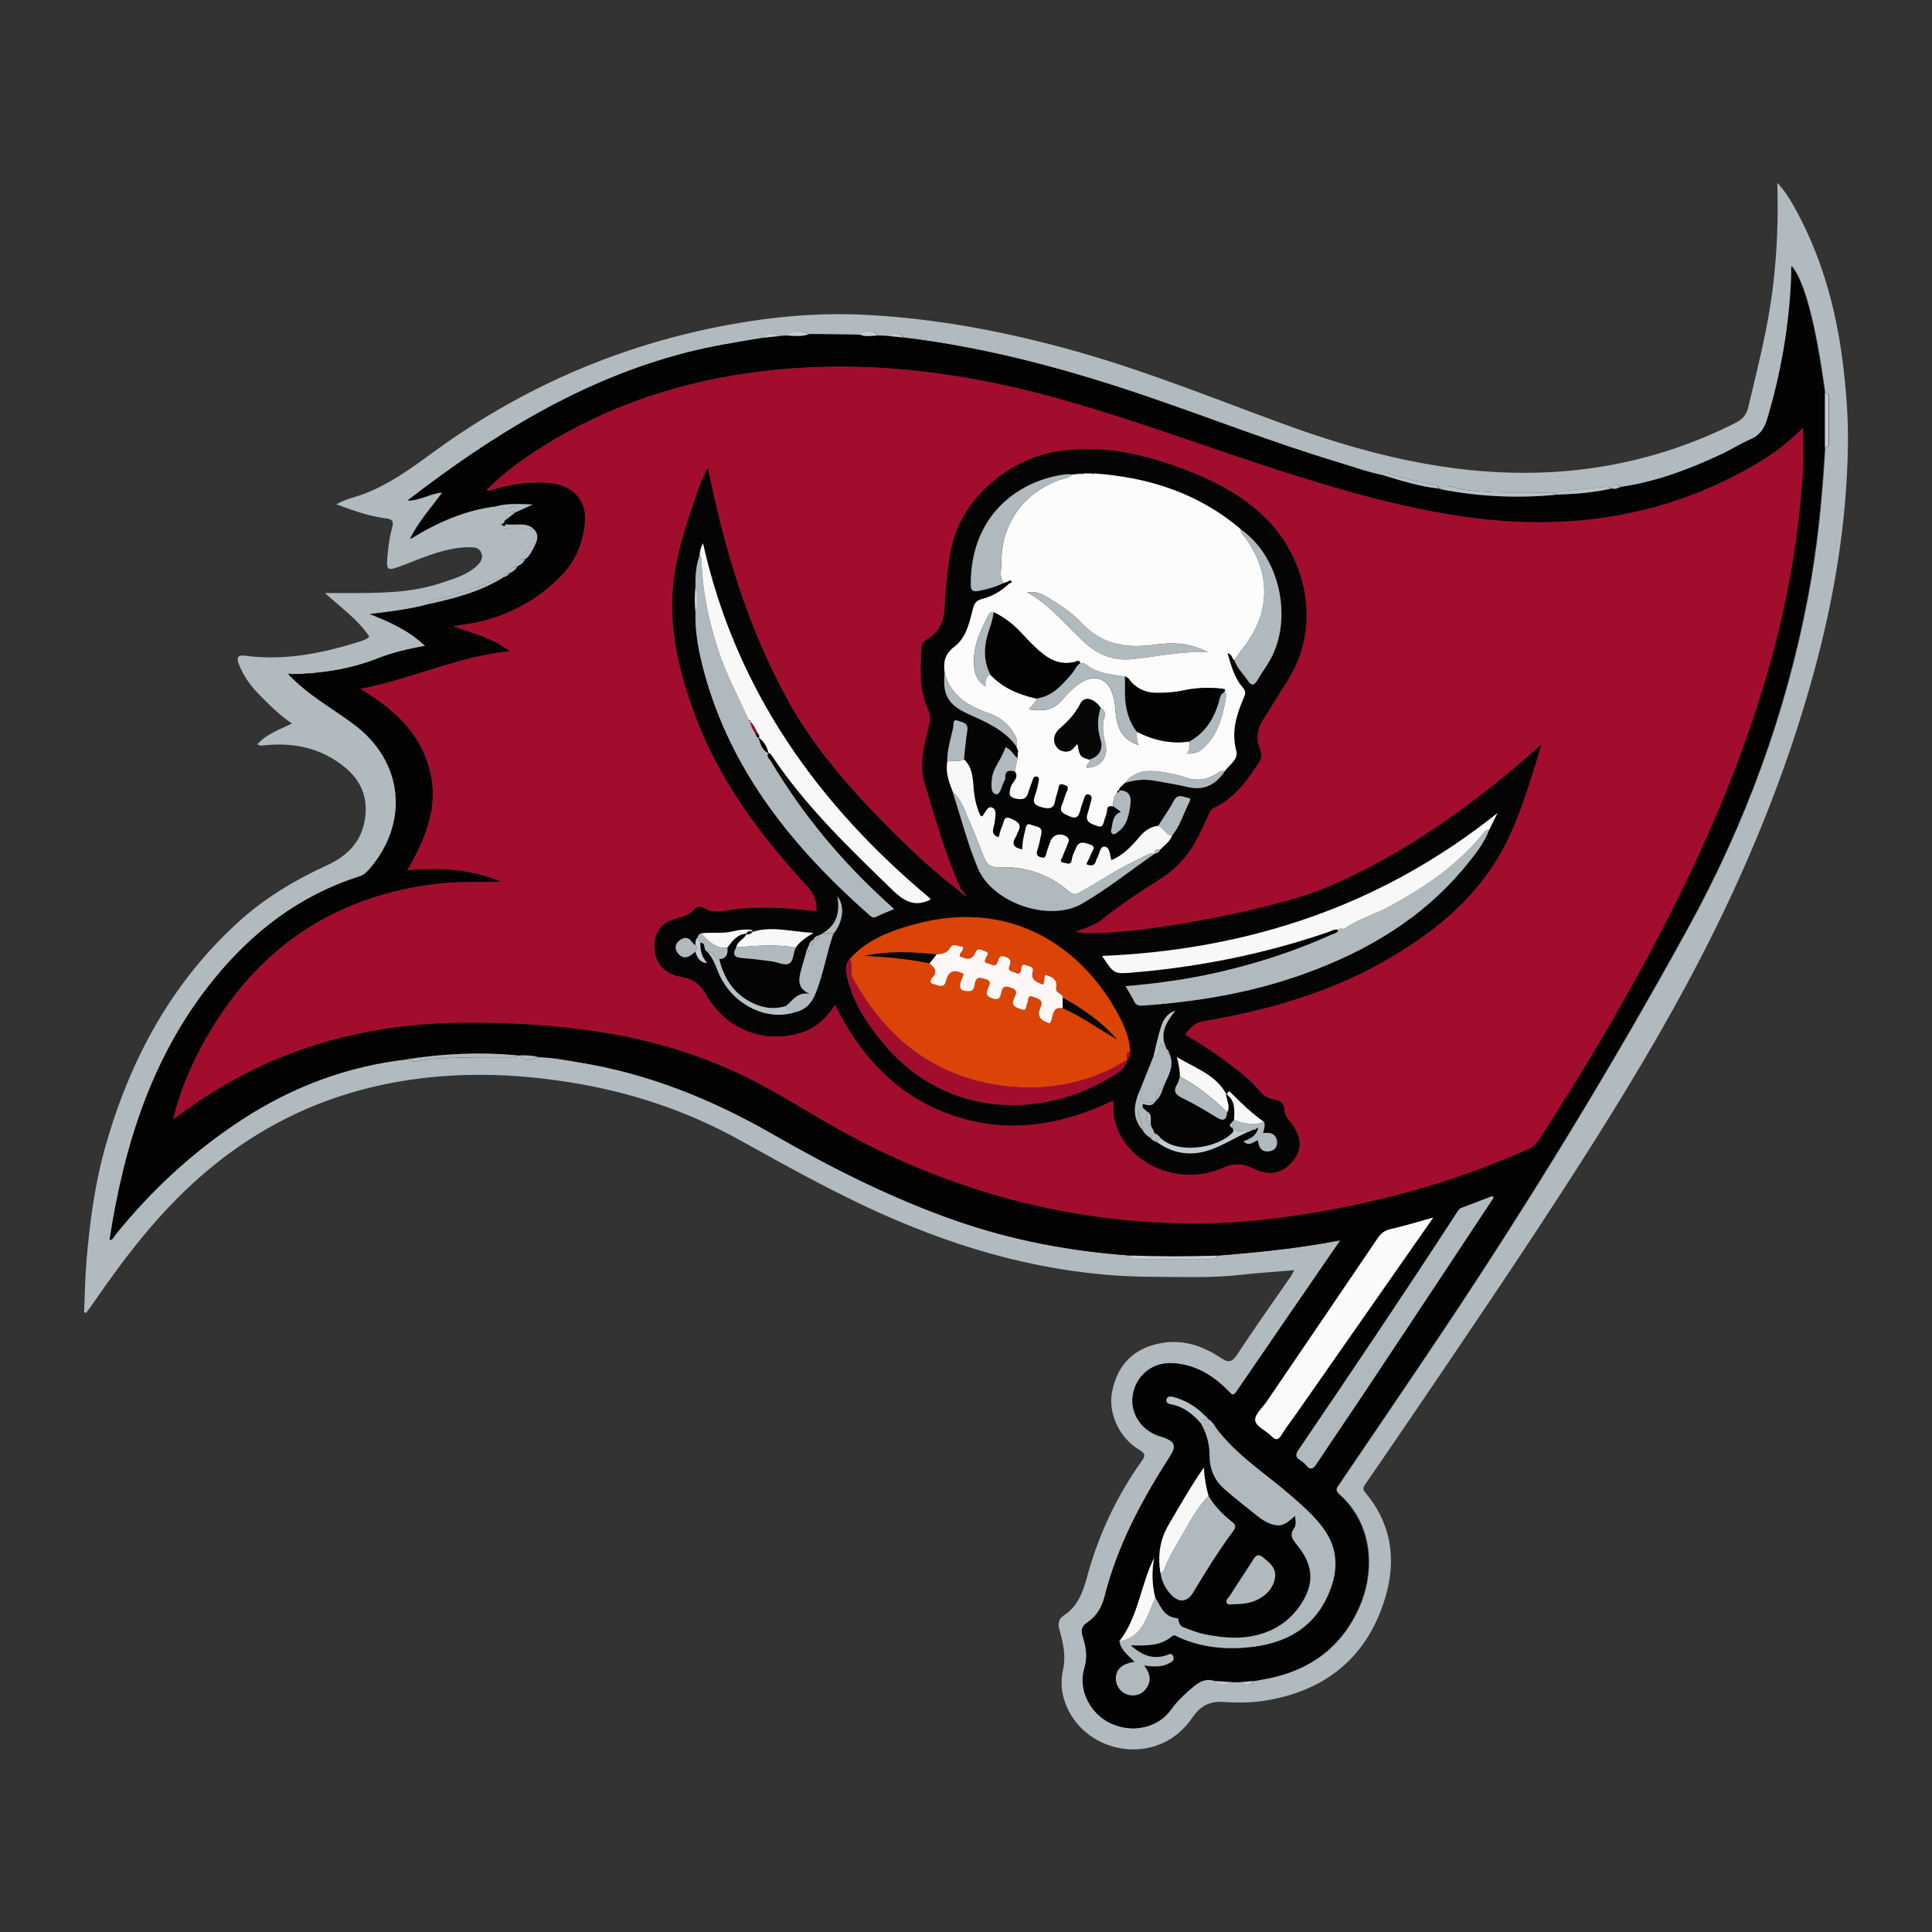 <?xml version="1.0" encoding="UTF-8"?><svg id="Layer_1" xmlns="http://www.w3.org/2000/svg" viewBox="0 0 250 250"><rect x="0" y="0" width="250" height="250" fill="#333333" stroke="none"/><defs><style>.cls-1{fill:#f8f8f8;}.cls-2{fill:#030203;}.cls-3{fill:#050404;}.cls-4{fill:#fcfcfc;}.cls-5{fill:#fafafa;}.cls-6{fill:#fdf7f5;}.cls-7{fill:#a20d2d;}.cls-8{fill:#b7c1c6;}.cls-9{fill:#b1babf;}.cls-10{fill:#b0b9be;}.cls-11{fill:#c3ccd2;}.cls-12{fill:#db4406;}.cls-13{fill:#070707;}</style></defs><path class="cls-9" d="M10.88,169.8c.1-2.17,.12-4.34,.3-6.5,.42-5.08,1.09-10.13,2.49-15.06,3.17-11.11,8.46-20.96,17.06-28.83,3.42-3.13,7.34-5.5,11.56-7.43,2.57-1.18,4.52-3,4.95-6.09,.38-2.76-.55-4.9-2.6-6.59-2.95-2.44-6.41-3.22-10.17-2.88-.35,.03-.73,.16-1.17-.1,1.17-1.34,2.78-1.87,4.48-2.69-1.62-1.1-2.91-2.4-4.19-3.7-1.14-1.15-2.08-2.43-2.67-3.96-.34-.88-.2-1.26,.83-1.12,5.18,.69,10.15-.35,15.05-1.91,.24-.08,.47-.2,.69-.31,.1-.05,.19-.15,.3-.25-1.44-2.17-3.55-3.66-5.74-5.64,1.17,0,1.95,0,2.73,0,4.18,0,8.36,.04,12.39-1.33,1.59-.54,3.24-.98,4.52-2.18,.5-.46,.86-.97,.6-1.67-.28-.73-.94-.75-1.59-.75-2.95,.02-5.59,1.2-8.26,2.22-2.52,.96-2.52,1-2.23-1.76,.11-1,.24-2.02,.53-2.98,.3-1-.17-1.14-.96-1.24-2.1-.27-4.07-.99-6.25-1.79,1.25-.72,2.48-.93,3.62-1.37,3.23-1.24,6.02-3.25,8.77-5.27,11.56-8.48,24.38-14.03,38.47-16.61,5.82-1.07,11.71-1.57,17.63-1.27,9.29,.48,18.38,2.22,27.33,4.75,9.03,2.55,17.71,6.07,26.5,9.29,7.73,2.84,15.61,5.09,23.85,5.99,12.22,1.33,23.86-.5,34.88-6.05,.91-.46,1.41-1.05,1.65-2.04,1.24-5.25,2.6-10.48,3.22-15.84,.5-4.27,.68-8.58,.53-13.19,1,1.07,1.6,2.08,2.18,3.1,3.46,6.2,5.36,12.89,6.26,19.91,.47,3.65,.75,7.3,.7,10.97-.15,10.04-1.79,19.87-4.45,29.54-3.55,12.92-8.61,25.23-14.77,37.1-4.65,8.96-9.88,17.59-15.31,26.1-6.75,10.57-13.79,20.95-20.83,31.32-2.35,3.46-4.7,6.91-7.08,10.35-.27,.4-.4,.63-.03,1.07,3.97,4.73,4.1,10.07,1.96,15.48-2.6,6.59-7.71,10.24-14.65,11.43-1.9,.33-3.8,.34-5.68,.21-1.83-.13-3.04,.62-4.01,2.05-4.04,5.96-12.33,5-15.6-.23-1.16-1.85-1.57-3.92-1.12-5.96,.41-1.85,.02-3.49-.45-5.18-.23-.8-.14-1.41,.56-1.87,1.77-1.16,2.44-2.92,2.98-4.89,1.46-5.42,3.8-10.46,7.07-15.05,.46-.65,.6-.96-.26-1.48-2.66-1.57-4.1-4.8-3.54-7.56,.71-3.53,2.85-5.61,6.28-6.25,2.85-.53,5.37,.32,7.67,1.83,1.02,.68,1.49,.76,2.23-.36,2.24-3.42,4.62-6.76,6.95-10.13,.14-.2,.24-.43,.44-.79-2.47,.21-4.79,.36-7.1,.62-3.71,.41-7.43,.25-11.14,.24-11.52-.03-22.46-2.75-33.01-7.22-7.09-3-13.8-6.75-20.52-10.48-6.82-3.78-14.1-6.2-21.8-7.44-4.47-.72-8.95-1.1-13.48-.98-13.08,.35-24.66,4.49-34.58,13.22-5.33,4.68-9.57,10.2-13.56,15.98-.37,.54-.76,1.06-1.15,1.59-.08-.03-.15-.06-.23-.08Zm55.07-95.63c-.39-.02-.77-.04-.77,.52,0,0,.01,0,.01,0-.25,.03-.53,0-.74,.1-2.57,1.3-5.3,2.09-8.08,2.78-.32,.08-.8,.08-.85,.6-2.38,.67-4.83,.95-7.61,1.29,2.74,1.08,5.08,2.16,7.15,4.11-2.2,.4-4.17,.86-6.05,1.6-3.67,1.45-7.48,2.01-11.39,2.08-.09-.1-.19-.12-.27,0,0,.01,.08,.09,.13,.14,.42,.4,.84,.81,1.28,1.2,2.23,1.96,4.81,3.43,7.17,5.2,6.34,4.77,7.12,12.66,1.92,18.68-.36,.42-.74,.78-1.3,.95-7.75,2.45-13.9,7.2-18.93,13.44-7.91,9.81-11.51,21.35-13.39,33.59,.42-.03,.49-.37,.67-.59,4.69-5.85,10.13-10.87,16.41-14.97,6.54-4.27,13.66-6.94,21.44-7.82,.98,.69,1.96,.02,2.92-.04,3.49-.24,6.98-.21,10.46-.22,.29,0,.6,.03,.81-.24,.09,0,.17,0,.26,.01,.77,.91,1.66,.51,2.54,.22,1.74,.02,3.44,.37,5.15,.65,8.99,1.45,17.27,4.79,25.15,9.31,7.58,4.35,15.37,8.29,23.66,11.18,7.35,2.57,14.91,3.98,22.66,4.53,.1,.54,.53,.45,.9,.45,3.12,0,6.23,0,9.35,0,.36,0,.79,.1,.9-.44,5.24-.42,10.47-.93,15.97-1.99-4.62,6.72-9.05,13.14-13.45,19.59-.45,.65-.66,.32-1.01-.04-1.98-2.02-4.27-3.45-7.17-3.64-2.57-.17-4.66,1.41-5.18,3.89-.49,2.33,.86,4.63,3.24,5.49,.24,.09,.49,.14,.72,.23,1.46,.54,1.66,1.11,.83,2.4-3.64,5.68-6.82,11.57-8.48,18.17-.35,1.4-1.05,2.58-2.27,3.39-.72,.48-.8,1.03-.55,1.83,.4,1.3,.67,2.54,.21,4.03-.86,2.81,.72,5.87,3.3,7.12,2.76,1.35,6.14,.71,7.88-1.73,.85-1.19,1.84-2.07,2.93-2.99,.92-.78,1.71-1.06,2.8-.71,.72,.78,1.5,.51,2.29,.15,.33,0,.66,0,.99,0,.63,.4,1.25,.59,1.78-.15,.58-.11,1.16-.2,1.74-.32,5.47-1.08,9.51-4.03,11.81-9.16,2.08-4.63,1.87-10.77-2.56-14.69-.63-.56-.27-.89,.04-1.35,4.48-6.61,8.98-13.2,13.42-19.84,11.29-16.9,21.88-34.24,31.66-52.05,7.41-13.48,12.68-27.79,15.55-42.95,1.21-6.37,1.83-12.79,2.2-19.25,.37-.06,.46-.3,.46-.63,0-1.94,0-3.88,0-5.82,0-.33-.1-.58-.46-.64-1.21-8.84-2.65-14.41-4.32-16.4,0,.52,.01,.93,0,1.34-.25,6.27-1.3,12.41-3.1,18.43-.36,1.2-.91,2.09-2.11,2.62-1.35,.59-2.61,1.39-3.94,2.01-4.14,1.93-8.39,3.53-12.94,4.19-.43-.37-.81-.5-1.02,.21-.09,0-.17,0-.26,.01-.17-.23-.42-.26-.67-.24-1.85,.17-3.71,.35-5.56,.54-.24,.02-.32,.24-.36,.46l-.5,.03c-.41-.46-.95-.25-1.43-.26-3.62-.06-7.24,.13-10.84-.45-.75-.12-1.68-.78-2.48,.03-.16-.04-.31-.08-.47-.12-.04-.22-.11-.41-.36-.46-2.05-.42-4.12-.79-6.11-1.47-.26-.09-.5-.05-.65,.22-2.03-.4-3.98-1.11-5.95-1.71-8.24-2.48-16.26-5.62-24.4-8.41-10.36-3.55-20.88-6.41-31.79-7.72-.52-.78-1.14-.57-1.78-.18-.5-.02-1.01-.05-1.51-.07-.74-.86-1.53-.6-2.33-.12-2.18-.02-4.35-.05-6.53-.07-.96-.34-1.92-.68-2.8,.19-.34,.02-.67,.04-1.01,.06-.72-.34-1.44-.67-2.03,.21-3.37,.56-6.74,1.08-10.06,1.94-13.52,3.48-25.06,10.66-36.05,19.13,1.61,.02,2.89-.93,4.5-1.04-1.44,1.97-3.02,3.69-4.19,6.02,3.6-2.21,7.13-3.73,11.05-4.22,.65,.45,1.36,.33,2.01,.1,.99-.35,.72,.16,.54,.67h.01c-.74-.08-1.36,.02-1.29,1-.04,.17-.29,.34-.01,.51h.02c-.17-.28-.33-.05-.49,0-.2,.04-.47,.02-.42,.33,.05,.29,.32,.46,.57,.37,1.32-.49,2.66,0,3.98-.08l.03,.03c-.31,.73,.18,1.7-.55,2.25-.62,.47-.62,1.03-.6,1.66h0c-.58-.06-.83,.2-.76,.77-.09,.08-.17,.16-.26,.23-.56-.02-1,.1-1,.79h.01Z"/><path class="cls-2" d="M160.51,217.67c-.33,0-.66,0-.99,0-.76-.05-1.53-.1-2.29-.15-1.08-.34-1.87-.06-2.8,.71-1.09,.92-2.08,1.8-2.93,2.99-1.74,2.44-5.12,3.07-7.88,1.73-2.57-1.26-4.16-4.31-3.3-7.12,.45-1.48,.19-2.72-.21-4.03-.25-.8-.17-1.36,.55-1.83,1.22-.81,1.92-1.99,2.27-3.39,1.66-6.6,4.84-12.49,8.48-18.17,.83-1.29,.63-1.86-.83-2.4-.24-.09-.49-.14-.72-.23-2.38-.85-3.73-3.16-3.24-5.49,.52-2.47,2.62-4.05,5.18-3.89,2.91,.19,5.2,1.61,7.17,3.64,.35,.36,.57,.69,1.01,.04,4.4-6.44,8.83-12.87,13.45-19.59-5.5,1.06-10.73,1.57-15.97,1.99-3.72,.12-7.43,.12-11.15-.01-7.75-.55-15.31-1.96-22.66-4.53-8.29-2.89-16.08-6.83-23.66-11.18-7.87-4.52-16.15-7.87-25.15-9.31-1.71-.28-3.41-.63-5.15-.65-.83-.22-1.68-.26-2.54-.22-.09,0-.17,0-.26-.01-4.76-.45-9.49-.23-14.2,.5-7.78,.88-14.9,3.55-21.44,7.82-6.28,4.1-11.72,9.12-16.41,14.97-.17,.22-.25,.56-.67,.59,1.88-12.24,5.48-23.79,13.39-33.59,5.04-6.24,11.19-10.99,18.93-13.44,.56-.18,.94-.54,1.3-.95,5.2-6.01,4.42-13.9-1.92-18.68-2.36-1.78-4.95-3.24-7.17-5.2-.44-.39-.85-.8-1.28-1.2,.05-.05,.1-.09,.14-.14,3.91-.06,7.72-.63,11.39-2.08,1.88-.74,3.86-1.19,6.05-1.6-2.07-1.95-4.41-3.03-7.15-4.11,2.78-.34,5.23-.62,7.61-1.29,3.37-.75,6.7-1.6,9.67-3.48,0,0-.01,0-.01,0,.32-.08,.57-.26,.77-.52,0,0-.01,0-.01,0,.41-.17,.74-.43,1-.79,.09-.08,.17-.16,.26-.23,.34-.17,.58-.44,.76-.78h0c.47-.32,.75-.79,.99-1.27,.42-.84,1.01-1.71,.15-2.64,0,0-.03-.03-.03-.03-1.09-.96-2.45-.35-3.66-.62-.28-.18-.02-.34,.01-.51,.43-.33,.86-.67,1.29-1,0,0-.01,0-.01,0,.76-.34,1.51-.69,2.27-1.03-1.66-.04-3.26-.18-4.82,.25-3.92,.49-7.45,2.01-11.05,4.22,1.17-2.33,2.75-4.05,4.19-6.02-1.61,.11-2.89,1.05-4.5,1.04,10.99-8.47,22.54-15.65,36.05-19.13,3.31-.85,6.69-1.38,10.06-1.94,.68-.07,1.36-.14,2.03-.21,.34-.02,.67-.04,1.01-.06,.94,.04,1.88,.16,2.8-.19,2.18,.02,4.35,.05,6.53,.07,.76,.33,1.55,.12,2.33,.12,.5,.02,1.01,.05,1.51,.07,.59,.06,1.19,.12,1.78,.18,10.9,1.31,21.43,4.17,31.79,7.72,8.14,2.79,16.15,5.93,24.4,8.41,1.98,.59,3.92,1.31,5.95,1.71,2.34,.72,4.67,1.43,7.12,1.72,.16,.04,.31,.08,.47,.12,4.89,.93,9.81,1.15,14.76,.68l.5-.03c2.22-.08,4.42-.27,6.59-.76,.09,0,.17,0,.26-.01,.38,.12,.68-.12,1.02-.21,4.55-.66,8.81-2.26,12.94-4.19,1.34-.62,2.59-1.42,3.94-2.01,1.2-.53,1.75-1.42,2.11-2.62,1.8-6.02,2.85-12.15,3.1-18.43,.02-.41,0-.82,0-1.34,1.67,1.99,3.12,7.56,4.32,16.4,0,2.36,0,4.73,0,7.09-.37,6.46-.99,12.89-2.2,19.25-2.87,15.15-8.14,29.46-15.55,42.95-9.79,17.81-20.38,35.15-31.66,52.05-4.43,6.64-8.94,13.23-13.42,19.84-.31,.46-.67,.79-.04,1.35,4.43,3.92,4.64,10.06,2.56,14.69-2.3,5.13-6.34,8.09-11.81,9.16-.58,.11-1.16,.21-1.74,.32-.59,.05-1.19,.1-1.78,.15Zm-4.17-34.06l-.02-.02c-.39-.37-.76-.76-1.18-1.11-.99-.81-2.1-1.39-3.35-1.72-.36-.1-.74-.08-.85,.31-.11,.41,.24,.59,.6,.65,1.61,.29,2.8,1.26,3.84,2.44,.75,1.3,1.14,2.68,1.14,4.21,0,1.66,.6,3.16,1.87,4.28,1.36,1.2,2.79,2.32,4.21,3.45,.73,.58,1.52,1.09,2.46,1.26,1.05,.18,1.76-.53,2.51-1.2,.1,.63,.18,1.19-.11,1.6-.62,.88-.23,1.44,.35,2.14,2.04,2.46,2.28,4.73,.83,7.22-1.22,2.09-2.99,3.52-5.29,4.27-2.45,.79-4.91,.6-7.38,.11-1-.2-1.93-.59-2.88-.94-.64-.24-.55-1.13-.73-1.15-1.74-.13-2.18-1.54-2.88-2.71-.42-1.69-.44-3.39-.13-5.12-1.77,3.51-2.02,7.61-4.5,10.79,.2,1.18,1.16,1.85,1.97,2.69-1.62,.21-2.44,.98-2.43,2.19,0,1.08,.87,2.03,1.95,2.13,.87,.08,1.57-.26,2.05-.99,.58-.89,.42-1.76-.15-2.59,.07-.07,.13-.13,.2-.2,.97,.06,1.95,.15,2.85-.35,.32-.18,.73-.32,.56-.84-.19-.6-.57-.29-.9-.19-1.74,.56-3.17,0-4.61-1.3,2.02,.04,3.84,.11,5.34-1.17,.32-.27,.54-.02,.8,.1,3.14,1.43,6.45,1.68,9.8,1.25,4.82-.62,8.37-3.02,10.02-7.76,.91-2.62,.7-5.15-.97-7.47-1.22-1.7-2.78-3.04-4.35-4.4-3.27-2.84-7-5.18-9.63-8.72-.25-.45-.57-.83-.99-1.13Zm-6.18,19.88c.15,1.12,.63,2.1,1.41,2.9,1.02,1.05,2.07,.91,2.81-.32,1.63-2.71,3.29-5.4,5.18-7.94,.39-.53,.36-.81-.14-1.2-1.2-.94-2.26-2.02-3.04-3.35-.34-1.19-.54-2.41-.61-3.69-1.67,2.41-3.1,4.92-4.56,7.41-1.16,1.98-1.4,4.01-1.07,6.19ZM22.56,144.68c.08-.04,.16-.06,.23-.11,11.02-8.41,23.58-12.18,37.33-12.26,5.19-.03,10.37,.24,15.52,.92,7.9,1.04,15.44,3.21,22.51,6.94,4.45,2.35,8.64,5.13,13.12,7.44,13.61,7,28.04,10.67,43.35,10.69,4.22,0,8.43-.37,12.61-.97,10.55-1.51,20.73-4.3,30.49-8.63,.61-.27,1.03-.65,1.39-1.21,5.34-8.23,10.38-16.63,14.96-25.3,6.41-12.14,11.86-24.66,15.41-37.95,2.03-7.6,3.29-15.34,3.8-23.19,.12-1.86,.02-3.73,.02-5.67-1.56,1.49-3.19,2.89-5.02,4.02-11.91,7.36-24.87,9.42-38.58,7.49-8.05-1.13-15.85-3.36-23.57-5.83-9.53-3.05-18.91-6.58-28.54-9.31-12.67-3.6-25.52-5.28-38.69-3.75-10.43,1.21-20.19,4.37-29.09,10.03-2.44,1.55-4.76,3.28-6.84,5.36,.35,.19,.57,.01,.8-.06,2.41-.69,4.87-1.08,7.38-.84,2.91,.27,4.75,2.18,4.55,4.89-.19,2.69-1.16,5.15-3.04,7.08-2.35,2.42-5.15,4.22-8.36,5.34-1.84,.64-3.74,.97-5.67,1.22,2.53,.9,5.14,1.53,7.33,3.24-6.67,.65-12.69,3.6-19.33,4.87,4.28,2.57,7.66,5.57,8.94,10.36,1.28,4.8-.47,8.98-2.87,13.1,4.32-.4,8.33-.11,12.17,1.51-2.91,.05-5.8-.07-8.69,.3-11.93,1.53-21.3,7.21-27.9,17.3-2.6,3.97-4.63,8.24-5.82,12.87-.02,.07-.05,.14-.07,.2,.06-.03,.11-.07,.17-.1Zm162.91,12.87c-2.03,.56-3.75,1.09-5.51,1.49-.77,.18-1.25,.54-1.68,1.17-4.78,7.06-9.58,14.1-14.37,21.15-.54,.8-1.55,1.64-1.49,2.4,.07,.86,1.39,1.33,2.08,2.05,.53,.55,.87,.61,1.32-.12,.59-.97,1.3-1.87,1.95-2.8,5.85-8.37,11.69-16.74,17.7-25.34Zm7.81-2.58l-.16-.21c-1.33,.51-2.65,1.02-3.98,1.52-.35,.13-.5,.44-.68,.71-6.68,10.3-13.54,20.48-20.44,30.63-.41,.6-.36,.93,.21,1.3,.28,.18,.56,.4,.77,.65,.57,.69,.92,.53,1.38-.16,2.25-3.41,4.57-6.79,6.84-10.2,5.36-8.08,10.71-16.17,16.07-24.25Zm-33.52,52.61c1.06,0,2.02-.14,2.9-.56,1.24-.6,2.14-1.56,2.33-2.94,.16-1.19-.74-1.88-1.57-2.56-.5-.41-.84-.37-1.19,.2-1.01,1.6-2.07,3.16-3.08,4.76-.19,.3-.64,.62-.38,.98,.22,.3,.7,.09,.99,.12Z"/><path class="cls-8" d="M201.37,64.02c-4.95,.47-9.87,.26-14.76-.68,.8-.81,1.73-.15,2.48-.03,3.61,.58,7.23,.38,10.84,.45,.48,0,1.02-.2,1.43,.26Z"/><path class="cls-10" d="M52.73,137.06c4.71-.73,9.44-.95,14.2-.5-.22,.27-.52,.24-.81,.24-3.49,.01-6.98-.02-10.46,.22-.96,.07-1.95,.74-2.92,.04Z"/><path class="cls-10" d="M65.18,74.68c-2.96,1.88-6.3,2.73-9.67,3.48,.05-.53,.53-.52,.85-.6,2.78-.68,5.51-1.48,8.08-2.78,.21-.11,.49-.07,.74-.1Z"/><path class="cls-11" d="M146.33,162.47c3.72,.14,7.43,.13,11.15,.01-.11,.54-.54,.44-.9,.44-3.12,0-6.23,0-9.35,0-.37,0-.79,.09-.9-.45Z"/><path class="cls-11" d="M236.15,57.91c0-2.36,0-4.73,0-7.09,.37,.06,.46,.3,.46,.64,0,1.94,0,3.88,0,5.82,0,.33-.1,.58-.46,.63Z"/><path class="cls-8" d="M186.14,63.22c-2.44-.29-4.78-1-7.12-1.72,.15-.27,.39-.31,.65-.22,1.99,.68,4.05,1.06,6.11,1.47,.25,.05,.32,.24,.36,.46Z"/><path class="cls-8" d="M208.46,63.23c-2.17,.49-4.37,.68-6.59,.76,.04-.22,.12-.43,.36-.46,1.85-.19,3.71-.37,5.56-.54,.25-.02,.5,.01,.67,.24Z"/><path class="cls-10" d="M64.14,65.53c1.55-.43,3.16-.3,4.82-.25-.76,.34-1.51,.69-2.27,1.03,.18-.51,.45-1.02-.54-.67-.65,.23-1.36,.35-2.01-.1Z"/><path class="cls-10" d="M65.4,67.82c1.21,.27,2.57-.35,3.66,.62-1.32,.09-2.66-.41-3.98,.08-.24,.09-.51-.08-.57-.37-.05-.31,.22-.29,.42-.33,.03,.2,.17,.24,.34,.22,.13-.02,.2-.09,.14-.23h-.02Z"/><path class="cls-10" d="M69.09,68.47c.86,.93,.27,1.8-.15,2.64-.24,.48-.53,.95-.99,1.27-.02-.63-.02-1.19,.6-1.66,.72-.55,.24-1.52,.55-2.25Z"/><path class="cls-10" d="M67.18,136.57c.86-.03,1.7,0,2.54,.22-.88,.28-1.77,.69-2.54-.22Z"/><path class="cls-11" d="M104.73,43.23c-.91,.35-1.86,.23-2.8,.19,.88-.87,1.84-.53,2.8-.19Z"/><path class="cls-11" d="M113.6,43.42c-.78,0-1.57,.21-2.33-.12,.8-.48,1.6-.74,2.33,.12Z"/><path class="cls-11" d="M157.24,217.53c.76,.05,1.53,.1,2.29,.15-.79,.36-1.57,.63-2.29-.15Z"/><path class="cls-11" d="M100.93,43.48c-.68,.07-1.36,.14-2.03,.21,.59-.89,1.31-.55,2.03-.21Z"/><path class="cls-11" d="M160.51,217.67c.59-.05,1.19-.1,1.78-.15-.54,.74-1.15,.55-1.78,.15Z"/><path class="cls-11" d="M116.89,43.67c-.59-.06-1.19-.12-1.78-.18,.64-.39,1.26-.6,1.78,.18Z"/><path class="cls-10" d="M66.7,66.3c-.43,.33-.86,.67-1.29,1-.07-.98,.55-1.07,1.29-1Z"/><path class="cls-8" d="M209.74,63.01c-.34,.08-.64,.33-1.02,.21,.21-.7,.59-.58,1.02-.21Z"/><path class="cls-10" d="M66.93,73.39c-.26,.35-.59,.62-1,.79,0-.68,.44-.81,1-.79Z"/><path class="cls-10" d="M67.95,72.38c-.18,.33-.42,.6-.76,.78-.07-.57,.18-.84,.76-.78Z"/><path class="cls-10" d="M65.94,74.17c-.2,.26-.45,.44-.77,.52,0-.55,.38-.54,.77-.52Z"/><path class="cls-2" d="M65.41,67.8c.06,.14-.02,.21-.14,.23-.17,.03-.31-.02-.34-.22,.16-.05,.32-.29,.49-.01Z"/><path class="cls-2" d="M37.47,87.37s-.14-.13-.13-.14c.09-.12,.18-.09,.27,0-.05,.05-.09,.09-.14,.14Z"/><path class="cls-7" d="M22.46,144.58c1.19-4.63,3.23-8.89,5.83-12.86,6.6-10.09,15.97-15.77,27.9-17.3,2.89-.37,5.79-.25,8.69-.3-3.84-1.63-7.86-1.91-12.17-1.51,2.4-4.12,4.15-8.3,2.87-13.1-1.28-4.79-4.66-7.79-8.94-10.36,6.65-1.27,12.67-4.22,19.33-4.87-2.19-1.71-4.8-2.34-7.33-3.24,1.94-.25,3.83-.58,5.67-1.22,3.22-1.12,6.01-2.92,8.36-5.34,1.88-1.94,2.85-4.4,3.04-7.08,.19-2.71-1.65-4.62-4.55-4.89-2.52-.24-4.97,.15-7.38,.84-.23,.07-.45,.25-.8,.06,2.07-2.08,4.4-3.81,6.84-5.36,8.89-5.66,18.66-8.81,29.09-10.03,13.16-1.53,26.02,.16,38.69,3.75,9.63,2.73,19.01,6.26,28.54,9.31,7.73,2.47,15.52,4.7,23.57,5.83,13.71,1.92,26.67-.14,38.58-7.49,1.83-1.13,3.46-2.53,5.02-4.02,0,1.94,.1,3.81-.02,5.67-.51,7.85-1.77,15.59-3.8,23.19-3.55,13.29-9.01,25.82-15.41,37.95-4.58,8.67-9.62,17.08-14.96,25.3-.36,.56-.78,.94-1.39,1.21-9.75,4.33-19.94,7.12-30.49,8.63-4.18,.6-8.39,.98-12.61,.97-15.31-.02-29.74-3.69-43.35-10.69-4.48-2.3-8.67-5.09-13.12-7.44-7.07-3.74-14.6-5.9-22.51-6.94-5.16-.68-10.33-.95-15.52-.92-13.75,.08-26.31,3.85-37.33,12.26-.06,.05-.15,.07-.23,.11-.03-.04-.07-.07-.1-.1Zm101.7-29.24c-2.87-2.17-5.52-4.59-8.07-7.11-5.52-5.45-10.7-11.16-14.42-18.05-4.48-8.28-7.35-17.13-9.38-26.27-.25-1.1-.48-2.21-.72-3.32-.59,1.01-.96,1.99-1.31,2.98-1.51,4.31-2.99,8.63-3.25,13.23-.32,5.6,1.1,10.91,3.04,16.07,3.16,8.4,8.51,15.42,14.51,21.96,.89,.97,1.09,1.92,1.1,3.09-4.01-.44-7.92-.74-11.82-.06-.97,.17-1.86,.16-2.7-.29-.53-.29-.96-.33-1.34,.12-.61,.73-1.45,.92-2.31,1.16-2.02,.56-2.94,1.92-2.8,3.94,.13,1.93,1.38,3.29,3.33,3.58,1.46,.22,2.54,.93,3.27,2.23,2.51,4.44,7.12,6.39,11.97,5.14,2.07-.54,3.53-1.86,4.77-3.71,3.36,6.71,8.09,11.84,15.18,14.28,7.14,2.46,14.06,1.34,20.81-1.91,.12,.95,0,1.83,.23,2.69,1.54,5.59,8.37,8.53,14.01,6,1.32-.6,2.59-.56,3.87,.09,2,1.03,3.74,.72,5.11-.92,1.26-1.51,1.2-3.13-.21-4.95-.36-.47-.81-.87-.84-1.52-.05-.92-.43-1.4-1.45-1.53-.78-.09-1.43-.68-1.97-1.31-.71-.84-1.53-1.57-2.4-2.25-2.06-1.62-4.18-3.15-6.46-4.45-.26-.15-.76-.27-.36-.7,.56-.59,1-1.21,1.99-1.38,8.07-1.39,15.93-3.53,23.12-7.56,5.83-3.27,11.13-7.25,14.78-13.02,2.41-3.82,3.77-8.1,5.12-12.37,.27-.85,.52-1.71,.86-2.85-8.56,7.6-17.48,14.09-27.78,18.47-7.55,3.21-28.17,6.82-32.57,5.72,1.34-.45,2.59-.85,3.62-1.67,2.28-1.83,4.7-3.46,7.17-4.99,2.47-1.52,4.24-3.58,5.42-6.19,.35-.77,.75-1.52,1.08-2.29,.17-.41,.36-.72,.78-.93,2.62-1.28,4.25-3.53,5.76-5.9,.33-.53,.37-.97,.14-1.52-.58-1.38-.46-2.7,.38-3.97,1.02-1.56,1.95-3.16,2.97-4.72,4.91-7.51,2.37-16.34-2.58-21.26-3.06-3.04-6.81-4.97-10.8-6.46-5.28-1.97-10.72-3.18-16.38-2.22-5.7,.96-12.6,5.82-13.75,13.52-.32,2.17-.55,4.36-.65,6.55-.09,1.81-.65,3.3-2.29,4.24-.39,.22-.68,.5-.71,.98-.16,2.71-.35,5.43,.82,7.98,.35,.76,.34,1.4,.15,2.18-.56,2.39-1.34,4.87-.62,7.25,1.43,4.71,2.72,9.49,4.79,13.98-.08,.07-.16,.15-.24,.22Z"/><path class="cls-10" d="M148.24,215.79c.58,.83,.73,1.7,.15,2.59-.48,.73-1.18,1.07-2.05,.99-1.09-.1-1.94-1.06-1.95-2.13-.01-1.21,.81-1.98,2.43-2.19-.81-.84-1.76-1.5-1.97-2.69,1.81-.27,2.85-1.44,3.53-3.02,.38-.88,.73-1.77,1.1-2.65,.7,1.17,1.14,2.58,2.88,2.71,.18,.01,.1,.91,.73,1.15,.95,.36,1.88,.75,2.88,.94,2.47,.49,4.93,.68,7.38-.11,2.3-.75,4.07-2.18,5.29-4.27,1.45-2.49,1.21-4.76-.83-7.22-.58-.7-.97-1.26-.35-2.14,.29-.41,.21-.97,.11-1.6-.75,.67-1.45,1.38-2.51,1.2-.94-.16-1.73-.68-2.46-1.26-1.42-1.13-2.84-2.25-4.21-3.45-1.27-1.12-1.88-2.62-1.87-4.28,0-1.53-.39-2.91-1.14-4.21-.02-.73,.61-.4,.93-.57,0,0,.02,.02,.02,.02-.17,.82,.33,1.05,.99,1.13,2.63,3.55,6.36,5.88,9.63,8.72,1.57,1.36,3.13,2.7,4.35,4.4,1.67,2.32,1.88,4.85,.97,7.47-1.64,4.74-5.19,7.14-10.02,7.76-3.35,.43-6.66,.18-9.8-1.25-.25-.12-.48-.37-.8-.1-1.5,1.28-3.32,1.21-5.34,1.17,1.44,1.31,2.86,1.86,4.61,1.3,.33-.11,.71-.42,.9,.19,.16,.52-.24,.66-.56,.84-.9,.5-1.87,.41-2.85,.35-.1-.02-.21-.05-.31-.07,.04,.09,.07,.18,.11,.27Z"/><path class="cls-5" d="M185.47,157.55c-6,8.6-11.85,16.97-17.7,25.34-.65,.93-1.36,1.83-1.95,2.8-.44,.73-.79,.67-1.32,.12-.69-.72-2.01-1.19-2.08-2.05-.06-.75,.95-1.6,1.49-2.4,4.79-7.05,9.6-14.09,14.37-21.15,.43-.64,.91-1,1.68-1.17,1.76-.4,3.49-.93,5.51-1.49Z"/><path class="cls-10" d="M193.28,154.97c-5.35,8.09-10.7,16.18-16.07,24.25-2.26,3.41-4.58,6.78-6.84,10.2-.46,.69-.81,.86-1.38,.16-.21-.26-.49-.47-.77-.65-.57-.37-.62-.7-.21-1.3,6.9-10.15,13.76-20.33,20.44-30.63,.18-.28,.33-.58,.68-.71,1.33-.5,2.65-1.01,3.98-1.52l.16,.21Z"/><path class="cls-10" d="M156.39,193.58c.78,1.33,1.84,2.41,3.04,3.35,.5,.39,.53,.67,.14,1.2-1.89,2.54-3.55,5.23-5.18,7.94-.74,1.23-1.79,1.37-2.81,.32-.78-.8-1.26-1.78-1.41-2.9,.23,0,.38-.11,.47-.34,.56-1.46,1.33-2.82,2.14-4.16,1.12-1.86,2.04-3.87,3.63-5.42Z"/><path class="cls-1" d="M156.39,193.58c-1.59,1.55-2.51,3.56-3.63,5.42-.8,1.33-1.58,2.69-2.14,4.16-.09,.23-.23,.33-.47,.34-.33-2.18-.1-4.21,1.07-6.19,1.46-2.49,2.88-5,4.56-7.41,.06,1.28,.27,2.5,.61,3.69Z"/><path class="cls-10" d="M159.76,207.58c-.29-.03-.77,.18-.99-.12-.26-.36,.19-.68,.38-.98,1.01-1.6,2.07-3.16,3.08-4.76,.36-.57,.69-.61,1.19-.2,.83,.67,1.73,1.36,1.57,2.56-.19,1.38-1.09,2.35-2.33,2.94-.88,.42-1.85,.55-2.9,.56Z"/><path class="cls-1" d="M149.48,206.7c-.36,.88-.71,1.77-1.1,2.65-.69,1.57-1.73,2.75-3.53,3.02,2.48-3.18,2.73-7.28,4.5-10.79-.32,1.73-.29,3.43,.13,5.12Z"/><path class="cls-8" d="M156.32,183.59c-.32,.18-.95-.16-.93,.57-1.05-1.18-2.23-2.15-3.84-2.44-.36-.06-.71-.24-.6-.65,.11-.39,.48-.4,.85-.31,1.24,.33,2.36,.91,3.35,1.72,.42,.34,.79,.74,1.18,1.11Z"/><path class="cls-8" d="M157.33,184.74c-.66-.08-1.16-.31-.99-1.13,.42,.3,.74,.68,.99,1.13Z"/><path class="cls-7" d="M22.56,144.68c-.06,.03-.11,.07-.17,.1,.02-.07,.05-.14,.07-.2,.03,.03,.07,.07,.1,.1Z"/><path class="cls-3" d="M124.4,115.12c-2.07-4.5-3.37-9.27-4.79-13.98-.72-2.38,.05-4.86,.62-7.25,.18-.77,.19-1.42-.15-2.18-1.16-2.55-.97-5.27-.82-7.98,.03-.48,.32-.75,.71-.98,1.63-.94,2.2-2.43,2.29-4.24,.1-2.19,.33-4.37,.65-6.55,1.15-7.7,8.04-12.56,13.75-13.52,5.66-.96,11.1,.25,16.38,2.22,3.98,1.49,7.74,3.42,10.8,6.46,4.95,4.92,7.49,13.75,2.58,21.26-1.02,1.56-1.95,3.16-2.97,4.72-.83,1.27-.95,2.59-.38,3.97,.23,.56,.2,1-.14,1.52-1.51,2.38-3.14,4.63-5.76,5.9-.42,.21-.61,.52-.78,.93-.33,.78-.73,1.52-1.08,2.29-1.19,2.61-2.96,4.67-5.42,6.19-2.48,1.53-4.89,3.17-7.17,4.99-1.03,.83-2.28,1.22-3.62,1.67,4.4,1.1,25.02-2.51,32.57-5.72,10.3-4.38,19.22-10.87,27.78-18.47-.34,1.14-.59,2-.86,2.85-1.35,4.27-2.71,8.55-5.12,12.37-3.65,5.77-8.95,9.75-14.78,13.02-7.19,4.03-15.05,6.17-23.12,7.56-.99,.17-1.43,.79-1.99,1.38-.41,.43,.1,.56,.36,.7,2.28,1.3,4.4,2.84,6.46,4.45,.87,.68,1.69,1.41,2.4,2.25,.53,.63,1.18,1.21,1.97,1.31,1.02,.12,1.4,.6,1.45,1.53,.03,.64,.48,1.05,.84,1.52,1.41,1.82,1.47,3.44,.21,4.95-1.37,1.64-3.11,1.95-5.11,.92-1.27-.65-2.54-.68-3.87-.09-5.65,2.54-12.47-.4-14.01-6-.24-.86-.11-1.74-.23-2.69-6.75,3.24-13.67,4.36-20.81,1.91-7.09-2.44-11.82-7.57-15.18-14.28-1.24,1.85-2.7,3.17-4.77,3.71-4.85,1.25-9.46-.7-11.97-5.14-.73-1.3-1.81-2.01-3.27-2.23-1.95-.29-3.2-1.65-3.33-3.58-.14-2.03,.78-3.39,2.8-3.94,.86-.24,1.7-.43,2.31-1.16,.38-.45,.81-.41,1.34-.12,.84,.45,1.73,.46,2.7,.29,3.9-.68,7.81-.38,11.82,.06-.01-1.17-.21-2.12-1.1-3.09-6-6.55-11.35-13.56-14.51-21.96-1.94-5.16-3.36-10.47-3.04-16.07,.27-4.61,1.75-8.93,3.25-13.23,.35-.99,.72-1.97,1.31-2.98,.24,1.11,.47,2.21,.72,3.32,2.03,9.15,4.91,17.99,9.38,26.27,3.72,6.89,8.91,12.6,14.42,18.05,2.55,2.52,5.21,4.94,8.07,7.11,.09,.08,.19,.15,.28,.23,.09,.07,.19,.15,.28,.23,.06,.05,.15,.16,.17,.15,.18-.11,.05-.19-.05-.27-.07-.1-.15-.19-.22-.29-.07-.09-.15-.18-.22-.27Zm-19.17,6.46h0c-.29,.17-.49,.41-.57,.74-.08,.17-.16,.34-.23,.51-.05,.17-.1,.35-.16,.52-.2,.69-.4,1.37-.59,2.06-.34,1.24-.6,2.46,1.11,3.2-1.59-.34-2.21,.87-3.12,1.57-1.29,.4-2.57,.32-3.81-.19-2.67-1.08-4.13-3.15-4.79-5.88,.94-.08,1.15-.68,1.05-1.49,.64-.87,1.27-1.77,2.51-1.82-.28,.73-1.22,.95-1.36,1.78-.5,.85-.33,1.3,.73,1.38,1.3,.09,2.59,.26,3.88,.43,.74,.1,1.62,.57,2.18,.31,.66-.3,.56-1.4,.91-2.1,.52-.73,1.23-1.27,2.3-1.89-2.87-.14-5.37-.93-7.91-.13-.1-.13-.07-.22,.09-.27h-.07s.06,.04,.06,.04c-.93-.19-1.85-.03-2.74,.18-1.34,.31-2.69,.02-4.03,.25-.24,.09-.36,.28-.39,.53-.34,.26-.27,.64-.3,1-.15-.14-.33-.26-.44-.43-.47-.71-1.06-.62-1.61-.19-.53,.41-.66,.99-.26,1.57,.41,.59,.97,.79,1.64,.4,.24-.14,.46-.35,.68-.52,.23,.74,.54,1.4,1.53,1.47-.71-.76-.92-1.66-.89-2.63,.8-.03,.33,.91,.85,1.1,.97,.97,1.23,2.33,1.85,3.49,1.94,3.66,6.12,5.55,9.63,4.37,1.25-.3,2.04-1.12,2.52-2.27,1.07-2.53,1.47-5.27,2.36-7.85,1.22-1.45,1.56-3.55,.51-4.87,.42,2.23-.19,3.79-1.93,4.82-.15,.08-.3,.15-.45,.23-.32,.08-.57,.27-.75,.56Zm43.62,25.64c.22,.29,.5,.48,.85,.56,1.5,1.1,3.21,1.61,5.02,1.43,2.8-.27,4.99-2.16,7.57-3.05,.08,0,.15,0,.23-.01,.06,.06,.12,.12,.19,.17-.34,.76-1.05,1.08-1.8,1.38,.75,.76,1.28,.02,1.87-.15,.1,.94,.47,1.55,1.44,1.44,.67-.08,1.09-.56,1.03-1.22-.09-1.04-.88-1.26-1.81-1.14,.12-.56,.32-1,.12-1.46-1.59-1.11-2.97-2.44-4.32-3.82-.4-.41-.32,.41-.6,.18-1.42-2.55-4.1-3.34-6.36-4.74,.26,.9,.38,1.71,.4,2.54-.11,.31-.16,.66-.33,.94-.64,1.03-.14,1.44,.8,1.89,1.46,.7,2.87,1.54,4.25,2.41,.88,.55,1.3,.41,1.4-.63,.46-.84-.11-1.6-.16-2.4,1.23,.85,1.14,2.11,1.05,3.37-.15,.17-.31,.34-.46,.5q-.22,.29,.27,.56h-.02c.12,.21,.2,.4-.03,.64-1.98,2.03-7.09,2.73-9.25,.67-.22-.26-.42-.54-.78-.61l-.34-.74c-.46-.63,.26-1.65-.69-2.12-.16-.15-.32-.29-.48-.44-.04-.25-.26-.63,.31-.45,.46,.14,.88,.17,1.2-.28,.07-.08,.15-.16,.22-.24,.5-.49,.72-1.12,.92-1.76,.59-1.4,1.55-2.75,.73-4.39-.05-.23-.14-.44-.37-.55,.02-.07,.01-.13-.03-.18-.89-1.89,.1-3.32,1.2-4.76-1.09,.35-1.57,1.22-1.86,2.14-.4,1.26-.66,2.57-.98,3.85-.55,1.36-1.09,2.73-1.64,4.09-.82,1.82-1.22,3.63,.24,5.35,.23,.45,.57,.78,1.01,1.01Zm.56-36.75c.34-.05,.59-.23,.73-.54,.54-.56,1.23-1,1.51-1.78,1.05-1.29,1.5-2.9,2.24-4.35,.09-.17,.22-.46-.08-.52-.68-.14-1.41-.66-1.95,.38-.58,1.12-1.33,2.15-2,3.22-1.02,.12-1.77,.65-2.43,1.43-1.02,1.21-2.1,2.37-3.64,3.03-.22-.7-.2-1.69-.89-1.75-.62-.05-.61,.96-.95,1.47-.05,.07-.09,.15-.11,.23-.17,.77-.62,.87-1.31,.56,.22-.46,.46-.86,.61-1.29,.15-.41,.74-.97-.07-1.23-.61-.2-1.42-.62-1.84,.38-.21,.5-.49,1.01-.56,1.53-.11,.84-.65,.49-1.03,.43-.73-.11-.26-.54-.16-.83,.2-.55,.46-1.09,.67-1.64,.1-.26,.24-.54-.05-.81-.71-.65-1.85-.43-2.18,.46-.2,.51-.39,1.03-.53,1.56-.1,.4-.15,.73-.71,.56-.52-.16-.64-.4-.48-.92,.22-.68,.37-1.38,.51-2.09,.21-1.06-.77-.94-1.29-1.19-.69-.32-.69,.35-.8,.76-.2,.78-.37,1.57-.35,2.4-1.22-.19-1.41-.74-.84-1.64,.11-.17,.14-.4,.25-.58,.62-1.06-.13-1.41-.9-1.76-.99-.45-.87,.51-1.1,.93-.25,.45-.33,1-.48,1.49-1.24-.43-.57-1.28-.51-2,.05-.65,.34-1.55-.34-1.84-.57-.25-.85,.63-1.22,1.06-.04,.05-.15,.04-.25,.07-.54-1.11-.8-2.29-.91-3.51-.12-1.38-.13-2.8-1.25-3.86,.14-1.25,.25-2.51,.44-3.75,.16-1.04-.74-1.06-1.26-1.25-.66-.25-.49,.53-.55,.83-.32,1.47-.8,2.92-.79,4.45-.27,1.43,.23,2.71,.73,4,1.06,3.28,1.91,6.65,3.25,9.82,1.9,4.51,9.29,7.02,13.51,4.56,3.26-1.9,6.24-4.28,9.35-6.44Zm-3.53,26.62c.34-.27,.42-.63,.35-1.04-.04-1.42-.52-2.73-1.13-3.98-4.01-8.19-13.13-16.19-26.81-12.45-3.09,.85-6.11,1.97-8.34,4.49-.73,.82-.47,1.75-.25,2.64,.77,3.1,2.49,5.71,4.49,8.14,8.42,10.24,21.22,9.7,29.72,4.39,.83-.52,1.77-1.03,1.98-2.16v-.02Zm27.29-16.74c-.13,.45-.57,.46-.9,.61-5.21,2.35-10.64,4.05-16.24,5.21-3.39,.7-6.81,1.14-10.39,1.45,.42,.73,.82,1.32,1.12,1.96,.25,.52,.61,.59,1.12,.55,7.07-.49,14-1.65,20.7-4.04,8.26-2.95,15.59-7.28,21.21-14.18,1.14-1.4,2.27-2.82,2.92-4.54,.35-.72,.71-1.44,1.06-2.16-7.3,5.82-15.27,10.32-24.03,13.42-8.77,3.1-17.82,4.68-27.13,5.07,1.54,2.33,1.55,2.35,3.89,2.15,8.66-.72,17.11-2.41,25.34-5.23,.42-.15,.84-.44,1.33-.28Zm-73.74-22.95c.13,.09,.29,.16,.37,.28,4.38,6.61,10.06,12.04,15.71,17.52,1.45,1.4,2.77,2.17,4.71,1.31,.06-.03,.1-.09,.21-.18-14.64-12.22-25.22-27.03-29.46-46.02-.32,.58-.39,1.07-.44,1.57-.48,1.31-.57,2.67-.53,4.05-.15,1.1-.15,2.21,0,3.31-.06,2.6,.43,5.14,1.09,7.63,3.5,13.01,11.61,22.9,21.47,31.6,.28,.25,.52,.33,.9,.14,.7-.35,1.43-.62,2.24-.97-.4-.37-.7-.65-1.01-.93-5.86-5.32-10.86-11.35-14.9-18.16-.2-.33-.68-.64-.35-1.15Zm39.33-36c-.2-.01-.41-.06-.61-.04-5.81,.58-12.59,4.92-12.52,14.32,0,.85,.43,.91,1.03,.78,1.11-.22,2.19-.52,3.22-1.01,.2-.07,.4-.14,.6-.22,.06,.08,.11,.15,.17,.23-1,.99-2.18,1.7-3.54,2.04-.7,.18-1,.49-1.19,1.2-.47,1.82-.85,3.8-2.44,5-1.24,.94-1.44,2.03-1.24,3.38-.27,2.83,.44,4.1,3,5.28,2.32,1.07,4.7,2.04,6.29,4.21,.04,.13,.09,.26,.13,.39,.03,.09,.05,.19,.08,.28-.03,.29-.05,.59-.08,.88-.53-.43-.78-1.17-1.57-1.43-.41,1.51-1.63,2.62-1.75,4.19-.05,.69-.18,1.69,.52,1.88,.54,.14,.7-.88,.97-1.43,.11-.22,.25-.47,.25-.71-.03-.98,.55-.97,1.24-.81,.63,.84-.3,1.35-.5,1.98-.33,1.02-.21,1.46,.93,1.6,.74,.09,1.11-.12,1.3-.8,.15-.52,.37-1.03,.54-1.55,.1-.29,.19-.63,.55-.56,.41,.07,.3,.47,.25,.73-.12,.58-.24,1.16-.45,1.71-.37,.97-.03,1.31,.94,1.55,.99,.25,1.52,.14,1.68-.94,.07-.5,.31-.97,.39-1.46,.07-.44,.14-.71,.69-.54,.49,.15,.71,.31,.42,.87-.27,.52-.35,1.13-.6,1.66-.51,1.08,.26,1.23,.97,1.57,.85,.4,1.14,.03,1.34-.71,.15-.57,.34-1.13,.54-1.68,.1-.27,.24-.58,.64-.42,.35,.14,.36,.4,.27,.73-.17,.56-.28,1.15-.47,1.7-.4,1.18,.55,1.36,1.24,1.63,.85,.32,.79-.5,.98-.95,.15-.35,.27-.72,.29-1.1,.04-.58,.39-.54,.78-.49,.3,.22,.61,.43,1.02,.73-1.04,.38-1.05,1.27-1.2,2.08-.05,.26-.21,.62,.16,.78,.27,.12,.46-.14,.66-.28,1.19-.85,1.39-2.15,1.59-3.45q.3-1.95-1.5-1.9c.1-.47,.53-.66,.82-.97,1.22-.41,2.48-.52,3.75-.3,1.5,.25,2.99,.52,4.47,.85,2.11,.47,3.58-.41,4.71-2.09,.59-.83,1.77-1.5,1.47-2.62-.66-2.47,.02-4.67,.97-6.86,.22-.5,.28-.87-.14-1.34-1.09-1.24-1.48-2.81-1.96-4.42,.62,.09,.53,.71,.89,.91,.34,1.03,1.14,1.75,1.72,2.61,.54,.8,.88,.61,1.29-.1,.53-.91,1.17-1.75,1.67-2.67,2.94-5.42,1.1-13.36-3.85-16.77-5.48-4.69-11.97-6.75-19.04-7.24-.09,0-.19,0-.28,0-.33,0-.66,0-.98,0-.1,0-.19,.02-.29,.03-.4,.04-.81,.07-1.21,.11Z"/><path class="cls-2" d="M148.24,215.79c-.04-.09-.07-.18-.11-.27,.1,.02,.21,.05,.31,.07-.07,.07-.13,.13-.2,.2Z"/><path class="cls-4" d="M159.73,85.44c-.35-.21-.26-.82-.89-.91,.48,1.61,.87,3.18,1.96,4.42,.42,.47,.36,.84,.14,1.34-.95,2.19-1.63,4.39-.97,6.86,.3,1.12-.88,1.79-1.47,2.62-.31-.06-.57,.03-.83,.2-1.36,.92-2.79,1.18-4.39,.6-.98-.35-2.02-.53-3.05-.69-1.77-.28-3.43-.12-4.66,1.43-.28,.32-.72,.5-.82,.97,0,0,.03,0,.03,0-.16,.02-.22,.13-.22,.27-.45,.51-.54,1.14-.53,1.79-.39-.05-.74-.09-.78,.49-.03,.37-.14,.75-.29,1.1-.19,.45-.14,1.28-.98,.95-.7-.27-1.65-.45-1.24-1.63,.19-.56,.3-1.14,.47-1.7,.1-.32,.08-.59-.27-.73-.4-.16-.54,.15-.64,.42-.2,.55-.39,1.11-.54,1.68-.2,.74-.49,1.11-1.34,.71-.71-.33-1.48-.49-.97-1.57,.25-.53,.33-1.14,.6-1.66,.3-.56,.07-.72-.42-.87-.54-.17-.62,.09-.69,.54-.08,.5-.32,.97-.39,1.46-.16,1.09-.69,1.19-1.68,.94-.97-.24-1.31-.59-.94-1.55,.21-.55,.34-1.13,.45-1.71,.05-.26,.17-.66-.25-.73-.36-.06-.46,.27-.55,.56-.17,.52-.39,1.03-.54,1.55-.2,.68-.56,.89-1.3,.8-1.14-.13-1.26-.57-.93-1.6,.2-.63,1.13-1.14,.5-1.98,.11-.56,.22-1.13,.34-1.69,.03-.29,.05-.59,.08-.88,.18-.15,.08-.23-.08-.28-.04-.13-.09-.26-.13-.39,.28-.84-.18-1.49-.6-2.1-.75-1.08-1.85-1.79-3.03-2.2-2.66-.93-4.86-2.27-5.65-5.19-.2-1.35,0-2.44,1.24-3.38,1.59-1.2,1.96-3.17,2.44-5,.18-.71,.49-1.02,1.19-1.2,1.35-.35,2.53-1.06,3.54-2.04,.13-.03,.33-.06,.21-.25-.09-.15-.26-.08-.38,.02-.2,.07-.4,.14-.6,.22-.64-.83-.28-1.79-.29-2.68-.07-4.9,2.85-9,7.47-10.65,.58-.21,1.25-.22,1.71-.72,.4-.04,.81-.07,1.21-.11,.11,.18,.2,.13,.29-.03,.33,0,.66,0,.98,0,.09,.17,.19,.18,.28,0,7.08,.49,13.56,2.55,19.04,7.24-.08,.45,.27,.68,.49,.98,3.49,4.71,3.37,9.9-.31,14.51-.37,.46-.68,.96-1.01,1.44Zm-6.03,12.07c.86,.08,1.55-.24,2.16-.84,1.9-1.84,2.41-4.27,2.84-6.73,.03-.18-.1-.31-.29-.34,.04-.12,.08-.24,.12-.36-.06-.16-.17-.18-.31-.12-1.65-.16-3.28-.16-4.91,.19-1.24,.27-2.5,.37-3.78,.35-1.21-.03-2.2-.46-3.06-1.3-.29-.28-.45-.74-.92-.81-1.51-.25-3.05-.36-4.43-1.14-.41-.23-.73-.74-1.33-.59-.13-.48-.48-.23-.71-.17-1.56,.39-2.89-.05-4.11-1.02-1.03-.81-1.92-1.76-2.81-2.72-1.04-1.12-2.21-2.05-3.6-2.69-.31-.08-.5,.11-.62,.33-.9,1.72-1.77,3.45-1.89,5.44-.09,1.43-.04,2.83,1.48,3.84-.05-.72-.02-1.27,.6-1.54,1.64,1.74,3.73,2.61,6.01,3.11-.1,.55-.64,.83-.97,1.39,1.63,.26,3,.2,4.13-1.06,.78-.87,1.57-1.75,2.58-2.4,1.71-1.1,3.36-.58,4.03,1.33,.24,.67,.36,1.37,.41,2.09,.14,2.02,.58,3.88,3.03,4.67-.29-.65-.25-1.19-.27-1.73,2.16,1.09,4.42,1.62,6.84,1.26,.09,.54,.04,1.05-.27,1.52-.03,.05-.06,.09-.1,.14,.05-.03,.1-.06,.15-.09Zm-11.28-5.91c-.85-1.24-2.11-1.56-2.61-.57-.66,1.32-1.6,2.32-2.7,3.26-.57,.49-.96,1.33-.51,2.17,.33,.6,.89,.86,1.6,.77,.57-.07,.78-.66,1.24-.96,.26,1.59,.32,1.67,1.53,2.02,.21,.45-.57,.62-.32,1.09,1.87-.19,2.82-1.44,2.39-3.15-.29-1.15-.48-2.3-.12-3.47,.15-.49,.01-.92-.5-1.15Zm13.89-7.19c-2.18-1.21-4.53-1.33-6.86-1-3.63,.52-6.85,.04-9.49-2.8-1.24-1.33-2.77-2.33-4.33-3.28-.81-.49-1.66-.87-2.71-.67,2.99,1.63,5.04,4.3,7.48,6.52,1.81,1.65,3.85,2.37,6.25,2.1,3.2-.36,6.38-1.05,9.65-.88Z"/><path class="cls-12" d="M109.95,124.11c2.23-2.52,5.25-3.64,8.34-4.49,13.67-3.75,22.8,4.25,26.81,12.45,.61,1.25,1.09,2.56,1.13,3.98-.62,.18-.38,.64-.35,1.04,0,0,0,.02,0,.02-.61,.36-1.2,.76-1.83,1.07-4.51,2.27-9.38,2.96-14.28,2.32-8.82-1.15-15.11-6.11-19.37-13.83-.49-.88,.05-1.78-.46-2.56Zm34.31,10.19c.04,.06,.07,.11,.11,.17,.04-.04,.08-.07,.11-.11-.06-.04-.12-.07-.17-.11-1.92-2.16-4.26-3.76-6.77-5.15-.02-.6-.98-.54-.86-1.27,.2-1.11-.54-1.44-1.38-1.67-.29,.39,0,.88-.36,1.25-.74-.35-1.61-.51-1.29-1.73,.16-.61-.55-.66-.94-.81-.5-.19-.51,.29-.55,.57-.08,.5-.29,.7-.75,.43-.34-.2-1.07-.1-.79-.84,.22-.59,.25-.95-.51-1.22-.82-.28-.82,.27-1.01,.7-.34,.8-.84,.21-1.27,.15-.56-.07-.37-.4-.24-.73,.11-.27,.53-.63-.03-.8-.42-.12-1.03-.6-1.32,.11-.48,1.16-1.23,.82-2.02,.52-.14-.5,.57-.72,.38-1.25-.58-.01-1.26-.53-1.64,.14-.44,.77-1.1,.78-1.79,.86-3.08-.34-6.16-.47-9.23,.18,2.8,.17,5.59,.37,8.33,.97,.45,.49,1.14,.88,.46,1.72-.16,.2-.71,.82,.06,.97,.5,.09,1.32,.66,1.58-.36,.35-1.37,1.1-1.64,2.32-.95-.09,.24-.19,.52-.3,.78-.42,1.04-.15,1.44,.95,1.44,.74,0,.71-.67,.8-1.08,.22-.94,.75-.62,1.33-.49,.78,.18,.63,.62,.39,1.12-.3,.64-.37,1.07,.53,1.38,.89,.31,1.03-.14,1.15-.75,.16-.86,.55-.89,1.32-.61,.98,.35,.52,.94,.32,1.4-.43,1.03,.36,1.14,.95,1.37,.77,.29,.58-.46,.78-.79,.19-.32-.07-1.12,.73-.83,.58,.21,1.45,.38,.99,1.36-.59,1.26,.12,1.74,1.18,2.08,.57-.64,.1-2.22,1.7-1.97,2.39,1.02,4.47,2.59,6.73,3.84Z"/><path class="cls-10" d="M90,75.92c-.04-1.38,.05-2.74,.53-4.05,.31,.25,.24,.61,.25,.94,.15,3.85,.95,7.58,2.14,11.24,.98,3.02,2.45,5.81,3.76,8.68,.06,.15,.12,.3,.19,.45v-.02c.08,.09,.17,.18,.26,.26h0c.02,.57,.33,1.04,.63,1.51,.14,.18,.11,.48,.41,.53l-.03-.04c.29,.77,.43,1.63,1.29,2.03v-.06c-.33,.52,.15,.82,.35,1.15,4.04,6.81,9.05,12.83,14.9,18.16,.31,.28,.61,.56,1.01,.93-.81,.35-1.55,.62-2.24,.97-.38,.19-.62,.11-.9-.14-9.86-8.7-17.96-18.59-21.47-31.6-.67-2.49-1.16-5.02-1.09-7.63,.46-1.1,.45-2.21,0-3.31Z"/><path class="cls-10" d="M192.71,107.36c-.64,1.73-1.78,3.14-2.92,4.54-5.61,6.9-12.95,11.23-21.21,14.18-6.69,2.39-13.63,3.55-20.7,4.04-.52,.04-.87-.03-1.12-.55-.3-.63-.7-1.22-1.12-1.96,3.58-.31,7-.75,10.39-1.45,5.6-1.16,11.03-2.86,16.24-5.21,.32-.15,.77-.16,.9-.61,.21-.38,.63-.07,.78-.17,1.78-1.3,3.93-1.83,5.83-2.87,4.52-2.47,8.74-5.29,12.03-9.33,.23-.28,.45-.64,.9-.61Z"/><path class="cls-1" d="M192.71,107.36c-.46-.03-.67,.32-.9,.61-3.29,4.04-7.51,6.86-12.03,9.33-1.9,1.04-4.05,1.58-5.83,2.87-.14,.1-.57-.2-.78,.17-.5-.17-.91,.13-1.33,.28-8.23,2.82-16.68,4.51-25.34,5.23-2.34,.2-2.35,.17-3.89-2.15,9.31-.39,18.36-1.97,27.13-5.07,8.76-3.1,16.73-7.6,24.03-13.42-.35,.72-.71,1.44-1.06,2.16Z"/><path class="cls-1" d="M96.68,92.73c-1.31-2.87-2.78-5.67-3.76-8.68-1.19-3.66-1.99-7.39-2.14-11.24-.01-.33,.06-.69-.25-.94,.05-.5,.12-.99,.44-1.57,4.24,18.99,14.83,33.81,29.46,46.02-.11,.09-.15,.15-.21,.18-1.93,.86-3.26,.09-4.71-1.31-5.64-5.48-11.33-10.91-15.71-17.52-.08-.12-.25-.19-.37-.28,0,0,0,.06,0,.06-.17-.84-.6-1.52-1.29-2.03,0,0,.03,.04,.03,.04,.22-.26-.06-.41-.14-.6-.25-.51-.48-1.04-.9-1.44,0,0,0,0,0,0-.04-.13-.08-.28-.26-.26,0,0,0,.02,0,.02-.06-.15-.12-.3-.19-.45Z"/><path class="cls-1" d="M151.66,108.14c-.28,.78-.97,1.22-1.51,1.78-.41-.04-.79-.05-.74,.55-.35-.13-.65,0-.96,.15-1.82,.89-3.64,1.79-5.36,2.87-1.11,.7-2.24,1.35-3.38,1.99-.44,.25-.83,.35-1.35-.1-2.59-2.27-5.68-3.29-9.09-3.16-.98,.04-1.54-.29-1.87-1.11-.65-1.56-1.19-3.16-1.9-4.69-.62-1.35-.98-2.87-2.18-3.89-.5-1.29-1-2.57-.73-4,.71-.13,1.47,.09,2.16-.27,1.12,1.06,1.13,2.48,1.25,3.86,.11,1.22,.37,2.4,.91,3.51,.1-.02,.21-.02,.25-.07,.36-.43,.64-1.31,1.22-1.06,.68,.29,.39,1.19,.34,1.84-.06,.73-.73,1.58,.51,2,.15-.49,.24-1.03,.48-1.49,.23-.42,.11-1.37,1.1-.93,.77,.35,1.52,.7,.9,1.76-.11,.18-.14,.41-.25,.58-.57,.89-.39,1.44,.84,1.64-.03-.82,.15-1.61,.35-2.4,.11-.42,.11-1.08,.8-.76,.52,.24,1.51,.13,1.29,1.19-.14,.7-.29,1.41-.51,2.09-.17,.52-.04,.77,.48,.92,.56,.17,.61-.15,.71-.56,.13-.53,.33-1.04,.53-1.56,.34-.89,1.48-1.11,2.18-.46,.3,.27,.15,.55,.05,.81-.21,.55-.47,1.08-.67,1.64-.1,.29-.57,.73,.16,.83,.38,.05,.92,.4,1.03-.43,.07-.53,.35-1.03,.56-1.53,.42-.99,1.22-.58,1.84-.38,.81,.27,.22,.82,.07,1.23-.15,.43-.39,.83-.61,1.29,.69,.31,1.14,.21,1.31-.56,.02-.08,.07-.16,.11-.23,.33-.51,.33-1.52,.95-1.47,.7,.06,.67,1.04,.89,1.75,1.54-.66,2.62-1.82,3.64-3.03,.66-.78,1.41-1.31,2.43-1.43,.69,.29,.94,1.2,1.79,1.27Z"/><path class="cls-7" d="M109.95,124.11c.51,.78-.03,1.67,.46,2.56,4.26,7.73,10.55,12.69,19.37,13.83,4.89,.64,9.76-.04,14.28-2.32,.63-.32,1.22-.71,1.83-1.07-.21,1.13-1.15,1.64-1.98,2.16-8.5,5.31-21.29,5.85-29.72-4.39-2-2.43-3.71-5.03-4.49-8.14-.22-.88-.48-1.82,.25-2.64Z"/><path class="cls-10" d="M123.31,102.53c1.21,1.03,1.56,2.54,2.18,3.89,.71,1.53,1.26,3.13,1.9,4.69,.34,.82,.89,1.14,1.87,1.11,3.42-.13,6.5,.89,9.09,3.16,.52,.46,.91,.35,1.35,.1,1.14-.64,2.27-1.3,3.38-1.99,1.72-1.08,3.54-1.98,5.36-2.87,.31-.15,.61-.29,.96-.15-3.11,2.16-6.09,4.54-9.35,6.44-4.22,2.47-11.62-.04-13.51-4.56-1.33-3.17-2.18-6.54-3.25-9.82Z"/><path class="cls-10" d="M159.73,85.44c.34-.48,.65-.98,1.01-1.44,3.68-4.61,3.79-9.8,.31-14.51-.22-.3-.57-.53-.49-.98,4.95,3.41,6.79,11.35,3.85,16.77-.5,.92-1.14,1.76-1.67,2.67-.41,.71-.76,.9-1.29,.1-.58-.87-1.38-1.59-1.72-2.61Z"/><path class="cls-10" d="M138.76,61.4c-.46,.5-1.13,.52-1.71,.72-4.61,1.65-7.54,5.75-7.47,10.65,.01,.89-.34,1.85,.29,2.68-1.03,.49-2.11,.79-3.22,1.01-.6,.12-1.03,.07-1.03-.78-.07-9.4,6.71-13.74,12.52-14.32,.2-.02,.41,.02,.61,.04Z"/><path class="cls-10" d="M107.83,120.85c-.9,2.58-1.3,5.32-2.36,7.85-.48,1.15-1.27,1.97-2.52,2.27-.32-.43-1.1-.1-1.27-.78,.9-.7,1.52-1.91,3.12-1.57-1.71-.73-1.45-1.95-1.11-3.2,.19-.69,.39-1.37,.59-2.06,.37-.08,.58-.21,.16-.52,.08-.17,.16-.34,.23-.51,.55,.03,.58-.34,.57-.74h0c.39,.01,.77,0,.75-.55,.15-.08,.3-.15,.45-.23,.47,.12,.95-.25,1.41,.06Z"/><path class="cls-10" d="M147.59,140.86c.55-1.36,1.09-2.73,1.64-4.09,.94-.23,.63-1.19,1.03-1.75,.18,.21,.24,.55,.61,.51,.05,.05,.06,.12,.03,.18,0,.27,.05,.5,.37,.55,.81,1.64-.14,2.98-.73,4.39-.75,.35-.87,1.03-.92,1.76-.07,.08-.15,.16-.22,.24-1.16,.08-2.04-.12-1.66-1.62,.01-.04-.1-.11-.16-.17Z"/><path class="cls-1" d="M158.63,141.53c.05,.8,.62,1.56,.17,2.4-1.84-1.8-3.81-3.42-6.11-4.61-.02-.83-.15-1.65-.4-2.54,2.26,1.4,4.94,2.2,6.36,4.74,0,0-.01,0-.01,0Z"/><path class="cls-1" d="M97.36,120.59c2.54-.8,5.04-.01,7.91,.13-1.08,.62-1.78,1.15-2.3,1.89-2.57-.45-5.14-.24-7.7-.02,.14-.83,1.08-1.05,1.36-1.78,0,0-.04,.02-.04,.02,.37,.23,.58-.06,.8-.27l-.03,.03Z"/><path class="cls-9" d="M95.27,122.59c2.57-.22,5.14-.43,7.7,.02-.35,.71-.26,1.8-.91,2.1-.56,.26-1.44-.22-2.18-.31-1.29-.17-2.58-.34-3.88-.43-1.06-.08-1.23-.53-.73-1.38Z"/><path class="cls-10" d="M152.68,139.33c2.3,1.19,4.28,2.8,6.11,4.61-.1,1.03-.52,1.18-1.4,.63-1.38-.86-2.78-1.7-4.25-2.41-.93-.45-1.44-.86-.8-1.89,.17-.28,.23-.62,.33-.94Z"/><path class="cls-9" d="M122.24,87.08c.8,2.92,2.99,4.26,5.65,5.19,1.18,.41,2.28,1.12,3.03,2.2,.43,.62,.88,1.26,.6,2.1-1.58-2.17-3.96-3.15-6.29-4.21-2.56-1.17-3.27-2.45-3-5.28Z"/><path class="cls-10" d="M145.58,101.31c1.22-1.55,2.89-1.7,4.66-1.43,1.03,.16,2.08,.34,3.05,.69,1.61,.58,3.03,.32,4.39-.6,.25-.17,.52-.27,.83-.2-1.14,1.68-2.6,2.56-4.71,2.09-1.48-.33-2.98-.6-4.47-.85-1.27-.21-2.52-.1-3.75,.3Z"/><path class="cls-10" d="M163.56,145.16c.2,.47,0,.9-.12,1.46,.93-.13,1.72,.09,1.81,1.14,.06,.66-.36,1.14-1.03,1.22-.97,.11-1.35-.5-1.44-1.44-.59,.17-1.12,.9-1.87,.15,.75-.29,1.46-.61,1.8-1.38,.02-.11,.08-.28,.05-.31-.14-.1-.19,.04-.23,.15-.08,0-.15,0-.23,.01-.94-.08-1.93,.66-2.81-.21,0,0,.02,.01,.02,.01,.02-.24-.03-.45-.27-.56,.15-.17,.31-.34,.46-.5,1.27,.48,2.54,.79,3.88,.26Z"/><path class="cls-8" d="M101.67,130.18c.17,.68,.96,.35,1.27,.78-3.51,1.18-7.69-.71-9.63-4.37-.62-1.16-.87-2.52-1.85-3.49,.77-.03,.99,.8,1.61,1.02,.66,2.72,2.13,4.8,4.79,5.88,1.24,.5,2.52,.59,3.81,.19Z"/><path class="cls-10" d="M151.66,108.14c-.85-.07-1.09-.98-1.79-1.27,.67-1.07,1.42-2.1,2-3.22,.54-1.03,1.27-.51,1.95-.38,.3,.06,.16,.35,.08,.52-.74,1.45-1.19,3.06-2.24,4.35Z"/><path class="cls-10" d="M124.73,98.26c-.68,.36-1.44,.14-2.16,.27-.01-1.53,.47-2.98,.79-4.45,.07-.3-.11-1.08,.55-.83,.51,.2,1.42,.21,1.26,1.25-.19,1.24-.3,2.5-.44,3.75Z"/><path class="cls-10" d="M131.66,98.13c-.11,.56-.22,1.13-.34,1.69-.69-.16-1.27-.17-1.24,.81,0,.23-.13,.48-.25,.71-.27,.54-.43,1.57-.97,1.43-.7-.19-.57-1.19-.52-1.88,.12-1.57,1.34-2.68,1.75-4.19,.79,.26,1.04,1,1.57,1.43Z"/><path class="cls-10" d="M144.04,104.34c0-.65,.07-1.27,.53-1.79,.12-.05,.37,0,.22-.27,0,0-.03,0-.03,0q1.81-.05,1.5,1.9c-.2,1.3-.4,2.61-1.59,3.45-.2,.14-.38,.4-.66,.28-.37-.16-.21-.52-.16-.78,.15-.8,.17-1.69,1.2-2.08-.41-.29-.72-.51-1.02-.73Z"/><path class="cls-11" d="M159.48,145.95c.88,.87,1.88,.12,2.81,.21-2.58,.89-4.77,2.78-7.57,3.05-1.81,.18-3.52-.33-5.02-1.43,.16-.17,.33-.34,.49-.5,2.16,2.06,7.28,1.36,9.25-.67,.24-.24,.16-.43,.03-.65Z"/><path class="cls-1" d="M163.56,145.16c-1.33,.53-2.61,.22-3.88-.26,.09-1.26,.18-2.52-1.05-3.37,0,0,.01,0,.01,0,.28,.23,.19-.59,.59-.18,1.35,1.37,2.74,2.71,4.32,3.82Z"/><path class="cls-1" d="M97.45,120.32c-.16,.05-.19,.14-.09,.27,0,0,.03-.03,.03-.03-.32-.08-.65-.16-.8,.27,0,0,.04-.02,.04-.02-1.24,.06-1.86,.95-2.51,1.82-1.57,.17-2.45-.94-3.46-1.83,1.33-.23,2.69,.06,4.03-.25,.89-.21,1.81-.37,2.74-.18l.02-.05Z"/><path class="cls-10" d="M89.98,123.15c-.23,.18-.44,.38-.68,.52-.67,.39-1.23,.19-1.64-.4-.39-.58-.27-1.16,.26-1.57,.55-.43,1.14-.52,1.61,.19,.11,.17,.29,.29,.44,.43,.47,.27,.06,.55,0,.83Z"/><path class="cls-10" d="M90.66,120.8c1.01,.89,1.89,2,3.46,1.83,.1,.81-.1,1.41-1.05,1.49-.61-.22-.83-1.06-1.61-1.02-.51-.19-.04-1.13-.85-1.1-.11-.22-.23-.44-.34-.66,.02-.25,.14-.44,.39-.53Z"/><path class="cls-8" d="M150.88,135.53c-.37,.04-.44-.3-.61-.51-.4,.56-.09,1.53-1.03,1.75,.32-1.29,.58-2.59,.98-3.85,.29-.92,.77-1.78,1.86-2.14-1.09,1.44-2.09,2.87-1.2,4.76Z"/><path class="cls-9" d="M107.83,120.85c-.46-.31-.95,.07-1.41-.06,1.74-1.02,2.34-2.59,1.93-4.82,1.04,1.32,.7,3.42-.51,4.87Z"/><path class="cls-9" d="M147.59,140.86c.06,.06,.17,.13,.16,.17-.38,1.5,.5,1.7,1.66,1.62-.32,.44-.74,.42-1.2,.28-.58-.18-.35,.2-.31,.45-.76,.14-.59,.68-.48,1.16,.13,.56,.46,1.07,.41,1.68-1.46-1.72-1.07-3.53-.24-5.35Z"/><path class="cls-10" d="M147.84,146.21c.04-.6-.28-1.12-.41-1.68-.11-.48-.29-1.02,.48-1.16,.16,.15,.32,.29,.48,.44-.04,.79-.16,1.61,.69,2.12l.34,.74c-.27,.1-.46,.28-.56,.55-.44-.23-.79-.56-1.01-1.01Z"/><path class="cls-11" d="M90.28,121.33c.11,.22,.23,.44,.34,.66-.03,.97,.18,1.86,.89,2.63-.99-.07-1.3-.73-1.53-1.47,.06-.28,.46-.56,0-.83,.03-.35-.03-.74,.3-1Z"/><path class="cls-9" d="M148.85,147.22c.1-.27,.29-.45,.56-.55,.36,.07,.56,.35,.78,.61-.16,.17-.33,.34-.49,.5-.35-.08-.63-.27-.85-.56Z"/><path class="cls-9" d="M149.08,145.93c-.85-.5-.73-1.32-.69-2.12,.95,.47,.23,1.49,.69,2.12Z"/><path class="cls-11" d="M90,75.92c.44,1.11,.46,2.21,0,3.31-.14-1.1-.14-2.21,0-3.31Z"/><path class="cls-9" d="M149.63,142.4c.04-.72,.17-1.4,.92-1.76-.2,.64-.42,1.27-.92,1.76Z"/><path class="cls-7" d="M145.88,137.08c-.04-.4-.27-.86,.35-1.04,.08,.41,0,.77-.35,1.04Z"/><path class="cls-9" d="M105.23,121.58c0,.4-.02,.77-.57,.74,.08-.33,.28-.57,.57-.74Z"/><path class="cls-9" d="M105.97,121.02c.02,.55-.35,.56-.75,.56,.17-.29,.42-.47,.75-.56Z"/><path class="cls-10" d="M149.41,110.47c-.06-.59,.33-.58,.73-.54-.14,.32-.39,.5-.73,.54Z"/><path class="cls-9" d="M104.42,122.83c.42,.32,.22,.45-.16,.52,.05-.17,.1-.35,.16-.52Z"/><path class="cls-11" d="M159.22,145.41c.25,.11,.29,.32,.27,.56q-.49-.26-.27-.56Z"/><path class="cls-8" d="M151.28,136.26c-.32-.05-.38-.28-.37-.55,.23,.11,.32,.31,.37,.55Z"/><path class="cls-10" d="M131.66,96.96c.16,.05,.26,.13,.08,.28-.03-.09-.05-.19-.08-.28Z"/><path class="cls-7" d="M124.4,115.12c.07,.09,.15,.18,.22,.27-.06,.06-.12,.12-.18,.18-.09-.08-.19-.15-.28-.23,.08-.07,.16-.15,.24-.22Z"/><path class="cls-7" d="M124.84,115.67c.09,.08,.23,.16,.05,.27-.02,.01-.11-.1-.17-.15,.04-.04,.08-.08,.13-.12Z"/><path class="cls-10" d="M141.52,61.28c-.1,.17-.19,.17-.28,0,.09,0,.19,0,.28,0Z"/><path class="cls-10" d="M140.25,61.27c-.08,.16-.17,.21-.29,.03,.1,0,.19-.02,.29-.03Z"/><polygon class="cls-1" points="97.43 120.37 97.38 120.31 97.45 120.32 97.43 120.37"/><path class="cls-7" d="M124.72,115.79c-.09-.08-.19-.15-.28-.23,.06-.06,.12-.12,.18-.18,.07,.1,.15,.19,.22,.29-.04,.04-.09,.08-.13,.12Z"/><path class="cls-2" d="M153.93,95.94c-2.43,.36-4.69-.17-6.84-1.26-.73-.91-1.11-1.96-1.35-3.09-.28-1.34-.12-2.69-.19-4.04,.48,.07,.64,.52,.92,.81,.86,.84,1.85,1.27,3.06,1.3,1.28,.03,2.54-.08,3.78-.35,1.64-.35,3.27-.35,4.91-.19,.1,.04,.21,.08,.31,.12-.04,.12-.08,.24-.12,.36-.52,.2-.56,.7-.67,1.13-.61,2.23-1.74,4.06-3.82,5.21Z"/><path class="cls-2" d="M128.57,79.22c1.39,.65,2.57,1.57,3.6,2.69,.89,.96,1.78,1.91,2.81,2.72,1.22,.97,2.55,1.41,4.11,1.02,.23-.06,.58-.32,.71,.17-.52,.32-.71,.91-1.08,1.35-1.25,1.46-2.5,2.93-4.57,3.23-2.28-.5-4.37-1.37-6.01-3.11-.99-1.99-.8-4.01-.07-6.01,.25-.67,.41-1.35,.5-2.06Z"/><path class="cls-9" d="M156.32,84.41c-3.28-.17-6.45,.52-9.65,.88-2.4,.27-4.44-.45-6.25-2.1-2.44-2.22-4.49-4.89-7.48-6.52,1.05-.2,1.9,.18,2.71,.67,1.55,.94,3.09,1.95,4.33,3.28,2.64,2.83,5.86,3.31,9.49,2.8,2.33-.33,4.68-.21,6.86,1Z"/><path class="cls-10" d="M134.14,90.39c2.07-.3,3.32-1.77,4.57-3.23,.37-.44,.56-1.02,1.08-1.35,.59-.15,.91,.36,1.33,.59,1.38,.78,2.92,.89,4.43,1.14,.07,1.35-.09,2.7,.19,4.04,.23,1.14,.62,2.18,1.35,3.09,.03,.54-.02,1.08,.27,1.73-2.46-.79-2.89-2.65-3.03-4.67-.05-.72-.18-1.42-.41-2.09-.67-1.91-2.32-2.44-4.03-1.33-1,.65-1.79,1.53-2.58,2.4-1.13,1.26-2.5,1.32-4.13,1.06,.33-.56,.87-.84,.97-1.39Z"/><path class="cls-13" d="M140.98,98.29c-1.21-.35-1.27-.43-1.53-2.02-.46,.3-.66,.89-1.24,.96-.71,.09-1.27-.16-1.6-.77-.45-.84-.06-1.68,.51-2.17,1.1-.95,2.04-1.94,2.7-3.26,.5-.99,1.76-.67,2.61,.57-.45,1.36-.45,2.71-.02,4.09,.39,1.26-.18,2.2-1.43,2.6Z"/><path class="cls-10" d="M128.57,79.22c-.09,.7-.26,1.38-.5,2.06-.73,2-.93,4.02,.07,6.01-.62,.27-.64,.82-.6,1.54-1.52-1.01-1.57-2.42-1.48-3.84,.12-1.98,.99-3.72,1.89-5.44,.11-.22,.31-.41,.62-.33Z"/><path class="cls-9" d="M153.93,95.94c2.07-1.15,3.2-2.99,3.82-5.21,.12-.42,.16-.93,.67-1.13,.19,.04,.32,.16,.29,.34-.43,2.46-.93,4.89-2.84,6.73-.61,.59-1.3,.91-2.16,.84l-.05-.05c.32-.47,.37-.98,.27-1.52Z"/><path class="cls-10" d="M140.98,98.29c1.25-.39,1.82-1.34,1.43-2.6-.43-1.38-.43-2.73,.02-4.09,.51,.23,.65,.66,.5,1.15-.36,1.18-.17,2.32,.12,3.47,.43,1.71-.52,2.96-2.39,3.15-.25-.47,.53-.64,.32-1.09Z"/><path class="cls-3" d="M130.47,75.24c.12-.11,.29-.17,.38-.02,.12,.19-.08,.22-.21,.25-.06-.08-.11-.15-.17-.23Z"/><path class="cls-9" d="M158.54,89.25c-.1-.04-.21-.08-.31-.12,.14-.06,.25-.04,.31,.12Z"/><path class="cls-9" d="M153.71,97.52s-.1,.06-.15,.09c.03-.05,.06-.09,.1-.14,0,0,.05,.05,.05,.05Z"/><path class="cls-3" d="M144.79,102.28c.14,.27-.1,.22-.22,.27,0-.15,.06-.26,.22-.27Z"/><path class="cls-6" d="M121.16,123.51c.69-.08,1.35-.09,1.79-.86,.38-.67,1.06-.15,1.64-.14,.19,.53-.52,.76-.38,1.25,.79,.3,1.54,.64,2.02-.52,.29-.72,.9-.24,1.32-.11,.56,.16,.14,.53,.03,.8-.13,.33-.31,.66,.24,.73,.43,.05,.93,.65,1.27-.15,.18-.43,.19-.98,1.01-.7,.77,.26,.73,.62,.51,1.22-.27,.75,.46,.64,.79,.84,.46,.27,.67,.06,.75-.43,.04-.29,.05-.76,.55-.57,.39,.15,1.1,.2,.94,.81-.32,1.22,.55,1.38,1.29,1.73,.36-.37,.07-.86,.36-1.25,.85,.23,1.58,.57,1.38,1.67-.13,.73,.83,.67,.86,1.27,0,.45,0,.9,0,1.35-1.61-.25-1.13,1.34-1.7,1.97-1.06-.34-1.77-.82-1.18-2.08,.46-.98-.41-1.14-.99-1.36-.8-.29-.54,.51-.73,.83-.2,.34,0,1.09-.78,.79-.58-.22-1.38-.34-.95-1.37,.19-.46,.66-1.05-.32-1.4-.77-.28-1.15-.25-1.32,.61-.12,.6-.26,1.05-1.15,.75-.9-.31-.83-.74-.53-1.38,.23-.5,.39-.95-.39-1.12-.57-.13-1.1-.45-1.33,.49-.1,.4-.06,1.08-.8,1.08-1.1,0-1.36-.4-.95-1.44,.11-.27,.2-.54,.3-.78-1.23-.69-1.98-.42-2.32,.95-.26,1.02-1.08,.45-1.58,.36-.76-.14-.22-.77-.06-.97,.68-.85-.01-1.23-.46-1.72,.3-.38,.59-.76,.89-1.14Z"/><path class="cls-13" d="M121.16,123.51c-.3,.38-.59,.76-.89,1.14-2.74-.6-5.53-.8-8.33-.97,3.06-.65,6.14-.52,9.23-.18Z"/><path class="cls-13" d="M137.52,130.46c0-.45,0-.9,0-1.35,2.51,1.38,4.85,2.99,6.77,5.15l-.05,.05c-2.26-1.26-4.34-2.82-6.73-3.84Z"/><path class="cls-13" d="M144.3,134.25c.06,.04,.12,.07,.17,.11-.04,.04-.08,.07-.11,.11-.04-.06-.07-.11-.11-.17,0,0,.05-.05,.05-.05Z"/><path class="cls-13" d="M98.13,95.42c.69,.51,1.12,1.19,1.29,2.03-.86-.4-1.01-1.26-1.29-2.03Z"/><path class="cls-7" d="M97.12,93.41c.42,.41,.65,.93,.9,1.44-.09,.03-.18,.05-.27,.07-.3-.47-.61-.93-.63-1.52Z"/><path class="cls-13" d="M97.75,94.93c.09-.02,.18-.05,.27-.07,.08,.19,.36,.34,.14,.6-.3-.05-.27-.35-.41-.53Z"/><path class="cls-7" d="M96.68,92.73c.06,.15,.12,.3,.19,.45-.06-.15-.12-.3-.19-.45Z"/><path class="cls-7" d="M96.86,93.16c.19-.01,.22,.13,.26,.26-.09-.09-.18-.18-.26-.26Z"/><path class="cls-3" d="M96.59,120.83c.16-.43,.48-.35,.8-.27-.23,.21-.43,.49-.8,.27Z"/><path class="cls-3" d="M162.52,146.14c.04-.11,.1-.25,.23-.15,.04,.03-.03,.2-.05,.31-.07-.05-.13-.1-.19-.17Z"/></svg>